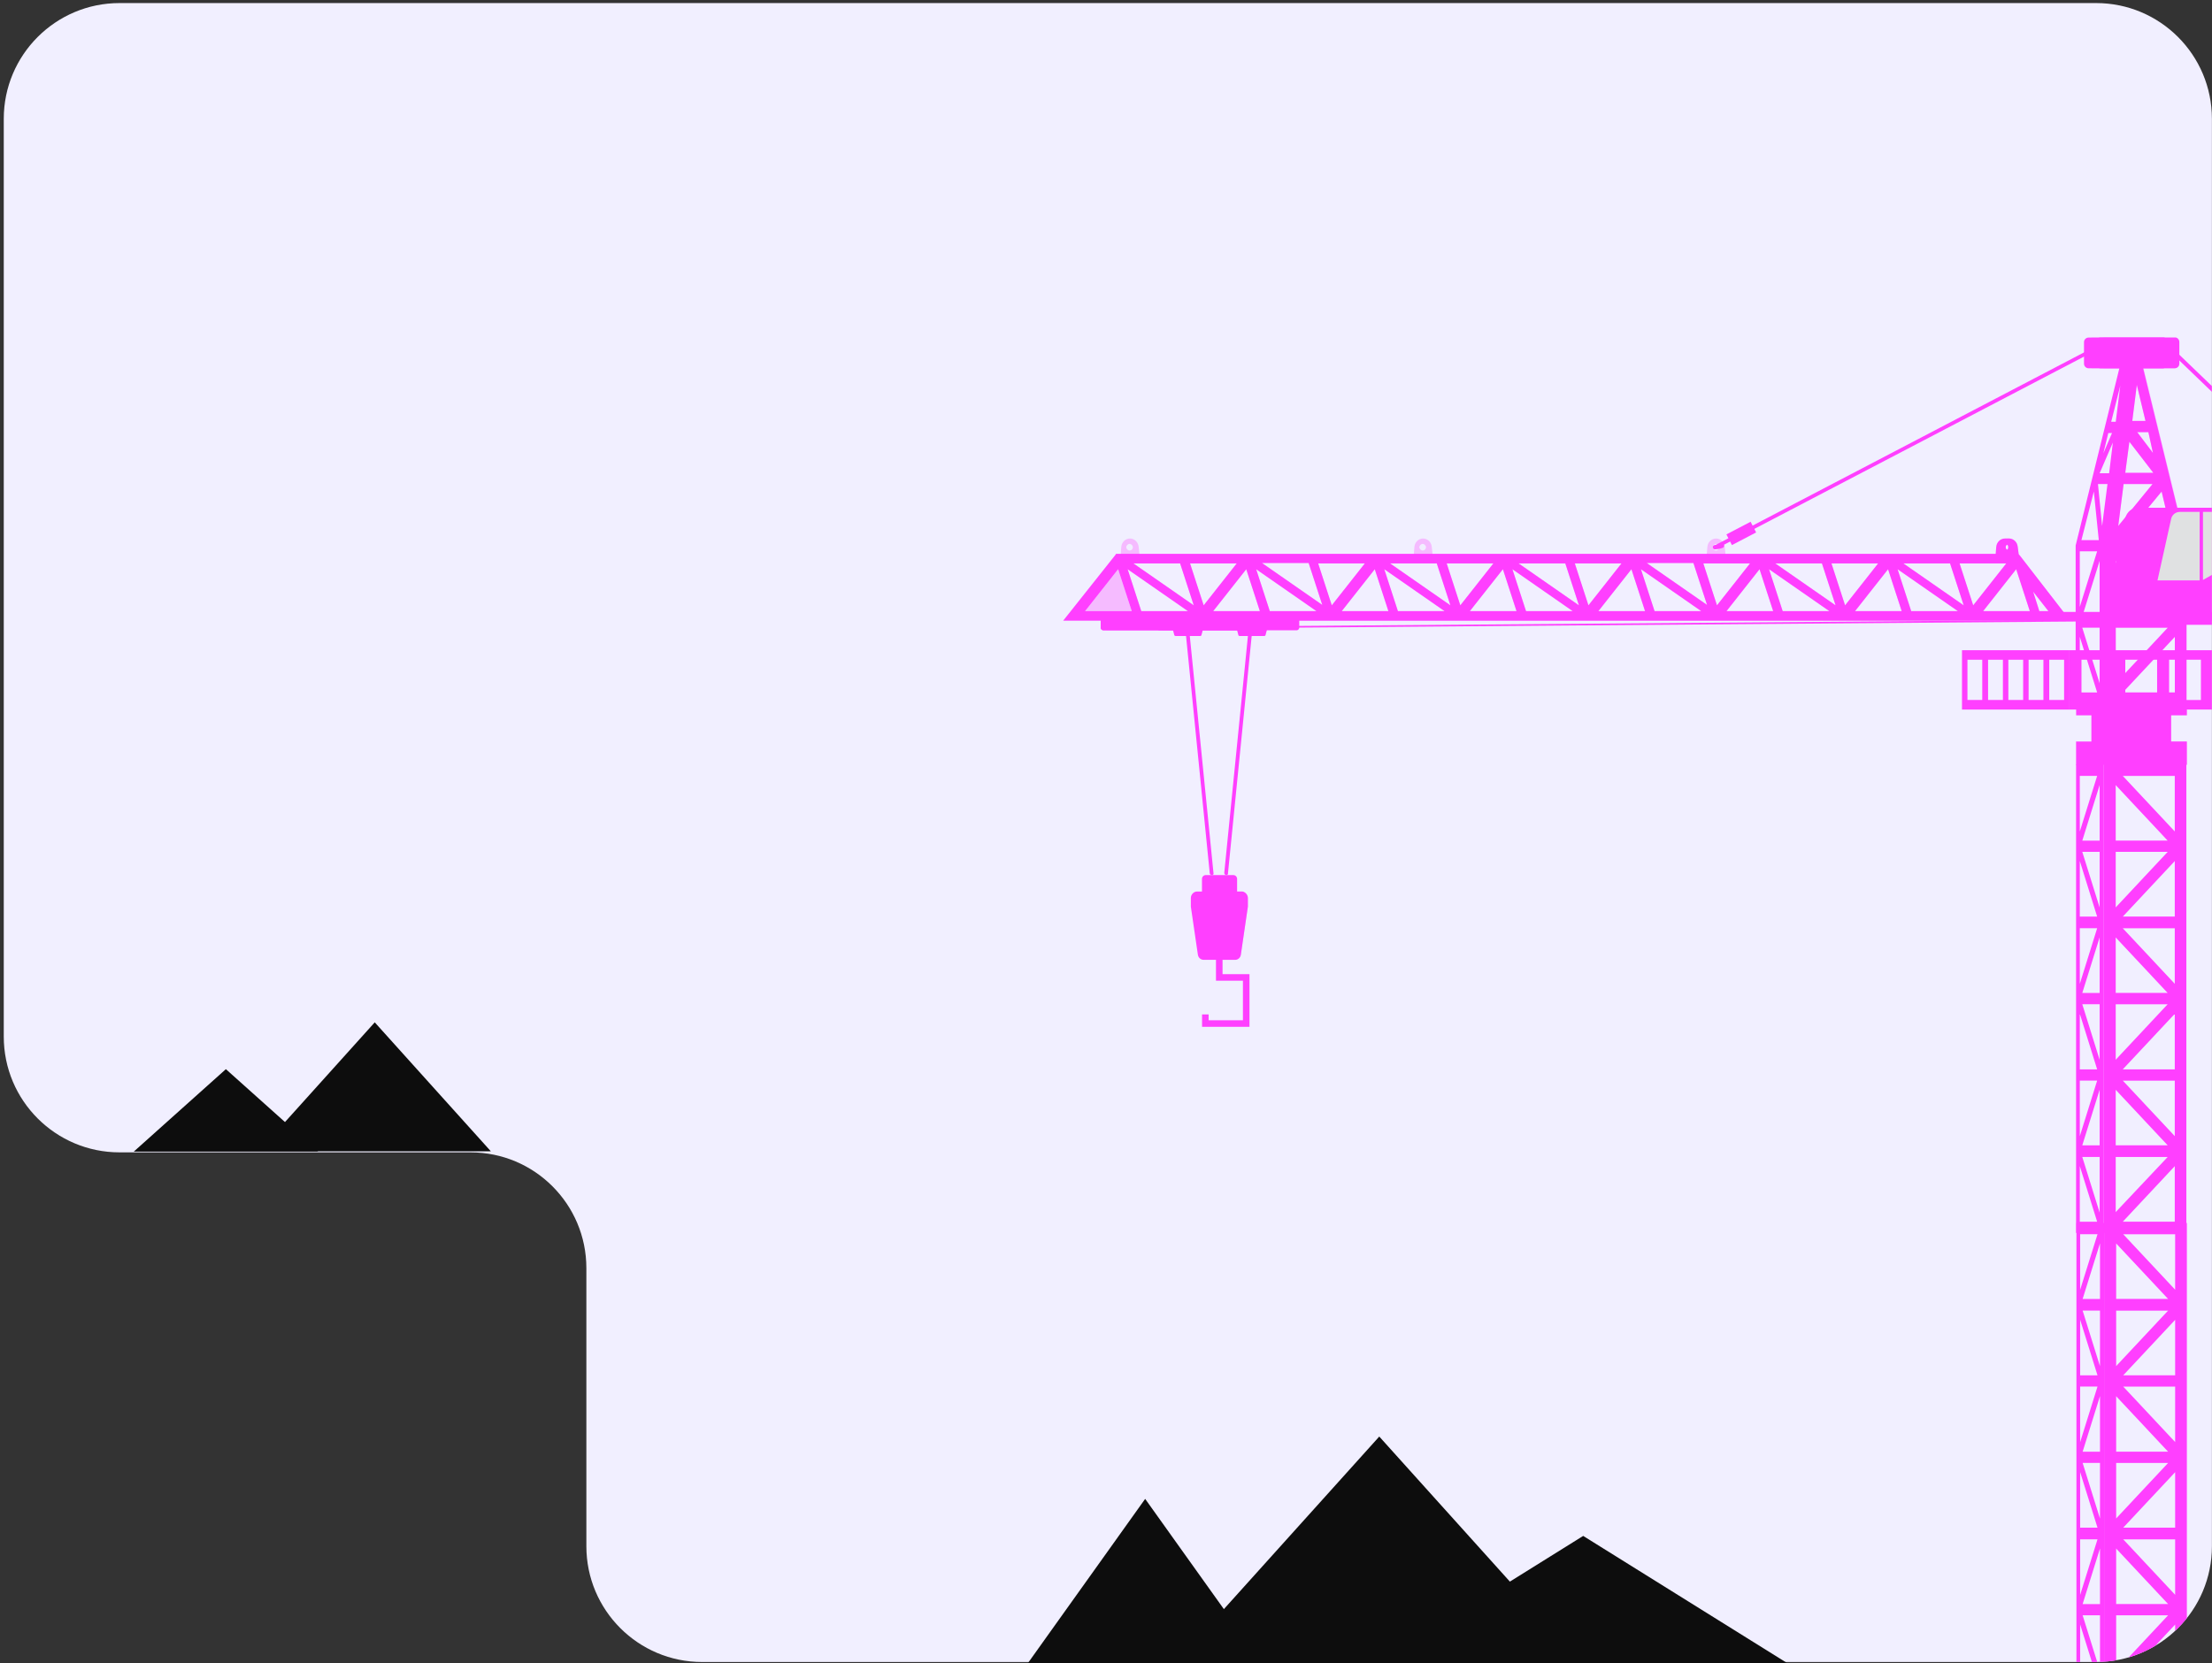 <?xml version="1.0" encoding="UTF-8"?> <svg xmlns="http://www.w3.org/2000/svg" width="573" height="431" viewBox="0 0 573 431" fill="none"><rect x="0" y="0" width="573" height="431" fill="#333333" stroke="none"/><path fill-rule="evenodd" clip-rule="evenodd" d="M0.975 30.794C0.975 14.225 14.407 0.794 30.975 0.794H542.979C559.548 0.794 572.979 14.225 572.979 30.794V215.716V298.587V400.639C572.979 417.208 559.548 430.639 542.98 430.639H181.893C165.324 430.639 151.893 417.208 151.893 400.639V328.587C151.893 312.018 138.461 298.587 121.893 298.587H30.975C14.407 298.587 0.975 285.155 0.975 268.587V30.794Z" fill="#F1EFFF"></path><g clip-path="url(#clip0_77_2794)"><path d="M562.418 184.588H541.756V195.128H562.418V184.588Z" fill="#FF3FFF"></path><path d="M564.968 316.888H546.555H545.056V438.32H546.555H564.968H566.467V316.888H564.968ZM548.16 361.74L561.65 376.152H548.16V361.74ZM548.16 379.056H561.65L548.16 393.469V379.056ZM548.16 401.213L561.65 415.625H548.16V401.213ZM549.98 398.847H563.47V413.259L549.98 398.847ZM563.47 395.835H549.98L563.47 381.422V395.835ZM549.98 359.266H563.47V373.678L549.98 359.266ZM563.47 356.362H549.98L563.47 341.949V356.362ZM548.16 353.995V339.583H561.65L548.16 353.995ZM548.16 336.571V322.159L561.65 336.571H548.16ZM548.16 418.529H561.65L548.16 432.942V418.529ZM563.47 319.792V334.205L549.98 319.792H563.47ZM549.98 435.308L563.47 420.896V435.308H549.98Z" fill="#FF3FFF"></path><path d="M538.417 316.889H544.519H545.055V438.32H544.519H538.417H537.882V316.889H538.417ZM543.984 361.74L539.488 376.152H543.984V361.74ZM543.984 379.056H539.488L543.984 393.469V379.056ZM543.984 401.213L539.488 415.626H543.984V401.213ZM543.342 398.847H538.845V413.259L543.342 398.847ZM538.845 395.835H543.342L538.845 381.423V395.835ZM543.342 359.266H538.845V373.678L543.342 359.266ZM538.845 356.362H543.342L538.845 341.949V356.362ZM543.984 353.996V339.583H539.488L543.984 353.996ZM543.984 336.571V322.159L539.488 336.571H543.984ZM543.984 418.53H539.488L543.984 432.942V418.53ZM538.845 319.793V334.205L543.342 319.793H538.845ZM543.342 435.308L538.845 420.896V435.308H543.342Z" fill="#FF3FFF"></path><g opacity="0.3"><path d="M564.968 316.888H546.555H545.056V438.32H546.555H564.968H566.467V316.888H564.968ZM548.16 361.74L561.65 376.152H548.16V361.74ZM548.16 379.056H561.65L548.16 393.469V379.056ZM548.16 401.213L561.65 415.625H548.16V401.213ZM549.98 398.847H563.47V413.259L549.98 398.847ZM563.47 395.835H549.98L563.47 381.422V395.835ZM549.98 359.266H563.47V373.678L549.98 359.266ZM563.47 356.362H549.98L563.47 341.949V356.362ZM548.16 353.995V339.583H561.65L548.16 353.995ZM548.16 336.571V322.159L561.65 336.571H548.16ZM548.16 418.529H561.65L548.16 432.942V418.529ZM563.47 319.792V334.205L549.98 319.792H563.47ZM549.98 435.308L563.47 420.896V435.308H549.98Z" fill="#FF3FFF"></path></g><path d="M564.858 198.029H546.444H544.946V319.46H546.444H564.858H566.357V198.029H564.858ZM548.05 242.88L561.539 257.292H548.05V242.88ZM548.05 260.196H561.539L548.05 274.609V260.196ZM548.05 282.353L561.539 296.766H548.05V282.353ZM549.87 279.987H563.359V294.399L549.87 279.987ZM563.359 277.083H549.87L563.359 262.67V277.083ZM549.87 240.513H563.359V254.926L549.87 240.513ZM563.359 237.502H549.87L563.359 223.089V237.502ZM548.05 235.136V220.723H561.539L548.05 235.136ZM548.05 217.819V203.406L561.539 217.819H548.05ZM548.05 299.777H561.539L548.05 314.082V299.777ZM563.359 201.04V215.453L549.87 201.04H563.359ZM549.87 316.556L563.359 302.143V316.556H549.87Z" fill="#FF3FFF"></path><path d="M538.326 198.029H544.429H544.964V319.46H544.429H538.326H537.791V198.029H538.326ZM543.893 242.88L539.397 257.292H543.893V242.88ZM543.893 260.196H539.397L543.893 274.609V260.196ZM543.893 282.353L539.397 296.766H543.893V282.353ZM543.251 279.987H538.755V294.399L543.251 279.987ZM538.755 277.083H543.251L538.755 262.67V277.083ZM543.251 240.514H538.755V254.926L543.251 240.514ZM538.755 237.502H543.251L538.755 223.089V237.502ZM543.893 235.136V220.723H539.397L543.893 235.136ZM543.893 217.819V203.407L539.397 217.819H543.893ZM543.893 299.777H539.397L543.893 314.19V299.777ZM538.755 201.04V215.453L543.251 201.04H538.755ZM543.251 316.556L538.755 302.144V316.556H543.251Z" fill="#FF3FFF"></path><g opacity="0.3"><path d="M564.858 198.029H546.444H544.946V319.46H546.444H564.858H566.357V198.029H564.858ZM548.05 242.88L561.539 257.292H548.05V242.88ZM548.05 260.196H561.539L548.05 274.609V260.196ZM548.05 282.353L561.539 296.766H548.05V282.353ZM549.87 279.987H563.359V294.399L549.87 279.987ZM563.359 277.083H549.87L563.359 262.67V277.083ZM549.87 240.513H563.359V254.926L549.87 240.513ZM563.359 237.502H549.87L563.359 223.089V237.502ZM548.05 235.136V220.723H561.539L548.05 235.136ZM548.05 217.819V203.406L561.539 217.819H548.05ZM548.05 299.777H561.539L548.05 314.082V299.777ZM563.359 201.04V215.453L549.87 201.04H563.359ZM549.87 316.556L563.359 302.143V316.556H549.87Z" fill="#FF3FFF"></path></g><path d="M566.482 192.125H537.791V198.148H566.482V192.125Z" fill="#FF3FFF"></path><g opacity="0.3"><path d="M566.464 192.126H544.946V198.149H566.464V192.126Z" fill="#FF3FFF"></path></g><path d="M549.35 94.017L537.681 141.342V182.321H566.372V141.342L554.81 94.017H549.35ZM553.525 99.717L555.773 109.075H552.347L553.525 99.717ZM549.243 99.932L548.065 109.29H546.888L549.243 99.932ZM550.099 125.423H557.593L548.708 136.286L550.099 125.423ZM561.447 159.734H548.065V145.321L561.447 159.734ZM546.138 112.194H547.102L544.853 117.464L546.138 112.194ZM542.391 127.359L543.676 139.943H539.179L542.391 127.359ZM538.751 142.847H543.248L538.751 157.26V142.847ZM538.751 179.417V165.004L543.248 179.417H538.751ZM543.89 177.05L539.394 162.638H543.89V177.05ZM543.89 159.734H539.394L543.89 145.321V159.734ZM544.532 136.286L543.462 125.423H545.924L544.532 136.286ZM546.352 122.627H543.89L547.316 114.668L546.352 122.627ZM548.065 162.638H561.554L548.065 177.05V162.638ZM563.374 179.417H549.885L563.374 165.004V179.417ZM563.374 157.26L549.885 142.847H563.374V157.26ZM562.946 139.943H549.564L559.948 127.359L562.946 139.943ZM550.527 122.519L551.598 114.452L557.807 122.519H550.527ZM557.7 117.357L553.632 111.979H556.523L557.7 117.357Z" fill="#FF3FFF"></path><g opacity="0.3"><path d="M550.749 94.017L544.968 141.342V182.321H566.486V141.342L554.924 94.017H550.749ZM553.533 99.718L555.781 109.075H552.355L553.533 99.718ZM550.107 125.424H557.601L548.715 136.287L550.107 125.424ZM548.073 145.321L561.562 159.734H548.073V145.321ZM548.073 162.638H561.562L548.073 177.051V162.638ZM563.382 179.417H549.893L563.382 165.004V179.417ZM563.382 157.26L549.893 142.848H563.382V157.26ZM562.954 139.944H549.571L559.956 127.36L562.954 139.944ZM550.535 122.519L551.606 114.453L557.815 122.519H550.535ZM557.708 117.357L553.64 111.979H556.53L557.708 117.357Z" fill="#FF3FFF"></path></g><path d="M566.497 182.328H537.806V185.34H566.497V182.328Z" fill="#FF3FFF"></path><path d="M536.086 168.471V183.851H596.038V168.471H536.086ZM561.887 170.944H570.13V181.377H561.887V170.944ZM558.782 181.377H550.538V170.944H558.782V181.377ZM573.235 170.944H581.478V181.377H573.235V170.944ZM539.19 170.944H547.434V181.377H539.19V170.944ZM592.933 181.377H584.69V170.944H592.933V181.377Z" fill="#FF3FFF"></path><path d="M508.249 168.47V183.851H536.084V168.47H508.249ZM520.239 170.944H524.093V181.377H520.239V170.944ZM518.848 181.377H514.994V170.944H518.848V181.377ZM525.485 170.944H529.339V181.377H525.485V170.944ZM509.641 170.944H513.495V181.377H509.641V170.944ZM534.692 181.377H530.838V170.944H534.692V181.377Z" fill="#FF3FFF"></path><g opacity="0.2"><path d="M508.249 168.47V183.851H536.084V168.47H508.249ZM520.239 170.944H524.093V181.377H520.239V170.944ZM518.848 181.377H514.994V170.944H518.848V181.377ZM525.485 170.944H529.339V181.377H525.485V170.944ZM509.641 170.944H513.495V181.377H509.641V170.944ZM534.692 181.377H530.838V170.944H534.692V181.377Z" fill="#FF3FFF"></path></g><path d="M561.469 88.646V94.239C561.469 94.884 560.934 95.422 560.292 95.422H541.022C540.379 95.422 539.844 94.884 539.844 94.239V88.646C539.844 88 540.379 87.463 541.022 87.463H560.292C560.934 87.355 561.469 88 561.469 88.646Z" fill="#FF3FFF"></path><g opacity="0.3"><path d="M561.438 88.646V94.239C561.438 94.884 560.902 95.422 560.26 95.422H542.06C541.418 95.422 540.883 94.884 540.883 94.239V88.646C540.883 88.001 541.418 87.463 542.06 87.463H560.26C560.902 87.355 561.438 88.001 561.438 88.646Z" fill="#FF3FFF"></path></g><path d="M546.158 91.438C546.158 93.049 545.088 94.446 543.805 94.446C542.522 94.446 541.452 93.157 541.452 91.438C541.452 89.826 542.522 88.429 543.805 88.429C545.195 88.429 546.158 89.826 546.158 91.438Z" fill="#FF3FFF"></path><path d="M313.914 226.742C313.699 226.742 313.378 226.527 313.378 226.312L306.848 160.918C306.848 160.595 307.062 160.38 307.276 160.38C307.597 160.38 307.811 160.595 307.811 160.81L314.342 226.205C314.449 226.527 314.235 226.742 313.914 226.742Z" fill="#FF3FFF"></path><path d="M317.666 226.742C317.345 226.742 317.131 226.42 317.131 226.205L323.661 160.81C323.661 160.488 323.982 160.272 324.197 160.38C324.518 160.38 324.732 160.703 324.625 160.918L318.094 226.312C318.201 226.527 317.88 226.742 317.666 226.742Z" fill="#FF3FFF"></path><path d="M320.355 232.906H311.362V227.751C311.362 227.191 311.79 226.743 312.326 226.743H319.498C320.034 226.743 320.462 227.191 320.462 227.751V232.906H320.355Z" fill="#FF3FFF"></path><path d="M323.251 232.677V234.694C323.251 234.806 323.251 234.806 323.251 234.918L321.431 247.356C321.324 248.14 320.682 248.7 319.933 248.7H311.796C311.047 248.7 310.405 248.14 310.298 247.356L308.478 234.918C308.478 234.806 308.478 234.806 308.478 234.694V232.677C308.478 231.781 309.227 230.997 310.083 230.997H321.86C322.502 231.109 323.251 231.781 323.251 232.677Z" fill="#FF3FFF"></path><g opacity="0.3"><path d="M323.252 232.677V234.694C323.252 234.806 323.252 234.806 323.252 234.918L321.432 247.356C321.325 248.14 320.683 248.7 319.934 248.7H316.829C316.079 248.7 315.437 248.14 315.33 247.356L313.51 234.918C313.51 234.806 313.51 234.806 313.51 234.694V232.677C313.51 231.781 314.26 230.997 315.116 230.997H321.754C322.503 231.109 323.252 231.781 323.252 232.677Z" fill="#FF3FFF"></path></g><path d="M333.184 162.641C333.077 162.641 332.97 162.533 332.97 162.426C332.97 162.318 333.077 162.21 333.184 162.21L539.162 160.597C539.269 160.597 539.376 160.705 539.376 160.812C539.376 160.92 539.269 161.027 539.162 161.027L333.184 162.641Z" fill="#FF3FFF"></path><path d="M308.563 162.865H306.85H303.745L304.173 164.478C304.173 164.693 304.388 164.801 304.602 164.801H307.706H310.811C311.025 164.801 311.239 164.693 311.239 164.478L311.667 162.865H308.563Z" fill="#FF3FFF"></path><g opacity="0.3"><path d="M310.807 164.799H307.706C307.492 164.799 307.278 164.692 307.278 164.477L306.851 162.865H311.663L311.235 164.477C311.235 164.692 311.021 164.799 310.807 164.799Z" fill="#FF3FFF"></path></g><path d="M325.156 162.865H323.443H320.338L320.766 164.478C320.766 164.693 320.98 164.801 321.194 164.801H324.299H327.404C327.618 164.801 327.832 164.693 327.832 164.478L328.26 162.865H325.156Z" fill="#FF3FFF"></path><g opacity="0.3"><path d="M327.416 164.798H324.315C324.101 164.798 323.887 164.691 323.887 164.476L323.459 162.865H328.271L327.844 164.476C327.737 164.691 327.63 164.798 327.416 164.798Z" fill="#FF3FFF"></path></g><path d="M322.061 160.182V162.656C322.061 162.978 321.739 163.301 321.418 163.301H285.768C285.447 163.301 285.126 162.978 285.126 162.656V160.182C285.126 159.859 285.447 159.537 285.768 159.537H321.418C321.739 159.537 322.061 159.859 322.061 160.182Z" fill="#FF3FFF"></path><g opacity="0.3"><path d="M322.065 160.182V162.656C322.065 162.979 321.744 163.301 321.423 163.301H286.844C286.522 163.301 286.201 162.979 286.201 162.656V160.182C286.201 159.859 286.522 159.537 286.844 159.537H321.423C321.744 159.537 322.065 159.859 322.065 160.182Z" fill="#FF3FFF"></path></g><path d="M322.061 161.478V162.661C322.061 162.984 321.739 163.306 321.418 163.306H285.768C285.447 163.306 285.126 162.984 285.126 162.661V161.478H322.061Z" fill="#FF3FFF"></path><path d="M444.332 142.317C444.118 142.317 444.011 142.21 443.904 141.995C443.797 141.78 443.904 141.457 444.118 141.349L544.537 88.862C544.752 88.754 545.073 88.862 545.18 89.077C545.287 89.292 545.18 89.615 544.966 89.722L444.546 142.21C444.439 142.21 444.439 142.317 444.332 142.317Z" fill="#FF3FFF"></path><path d="M561.39 88.887L560.649 89.664L633.636 159.894L634.377 159.118L561.39 88.887Z" fill="#FF3FFF"></path><path d="M571.325 161.263H569.828C569.721 161.263 569.614 161.155 569.614 161.048V158.255C569.614 158.147 569.721 158.04 569.828 158.04H571.325C571.432 158.04 571.539 158.147 571.539 158.255V161.048C571.539 161.155 571.432 161.263 571.325 161.263Z" fill="#FF3FFF"></path><path d="M668.501 158.567H529.327V160.825H668.501V158.567Z" fill="#FF3FFF"></path><g opacity="0.3"><path d="M668.501 158.567H529.327V160.825H668.501V158.567Z" fill="#FF3FFF"></path></g><g opacity="0.3"><path d="M294.955 141.677C294.848 140.496 293.885 139.529 292.709 139.529C291.533 139.529 290.57 140.496 290.463 141.677L290.142 145.653H295.382L294.955 141.677ZM292.602 142.644C292.174 142.644 291.747 142.215 291.747 141.785C291.747 141.355 292.174 140.925 292.602 140.925C293.03 140.925 293.458 141.355 293.458 141.785C293.458 142.215 293.137 142.644 292.602 142.644Z" fill="#FF3FFF"></path></g><g opacity="0.3"><path d="M370.884 141.678C370.777 140.496 369.815 139.529 368.639 139.529C367.462 139.529 366.5 140.496 366.393 141.678L366.072 145.653H371.312L370.884 141.678ZM368.532 142.645C368.104 142.645 367.676 142.215 367.676 141.785C367.676 141.356 368.104 140.926 368.532 140.926C368.959 140.926 369.387 141.356 369.387 141.785C369.387 142.215 369.066 142.645 368.532 142.645Z" fill="#FF3FFF"></path></g><g opacity="0.3"><path d="M446.773 141.678C446.666 140.496 445.704 139.529 444.528 139.529C443.351 139.529 442.389 140.496 442.282 141.678L441.961 145.653H447.201L446.773 141.678ZM444.528 142.645C444.1 142.645 443.672 142.215 443.672 141.785C443.672 141.356 444.1 140.926 444.528 140.926C444.955 140.926 445.383 141.356 445.383 141.785C445.383 142.215 444.955 142.645 444.528 142.645Z" fill="#FF3FFF"></path></g><path d="M522.668 141.678C522.561 140.496 521.599 139.529 520.423 139.529C520.209 139.529 519.567 139.529 519.353 139.529C518.177 139.529 517.214 140.496 517.107 141.678L516.787 145.653H517.856H522.133H523.203L522.668 141.678ZM520.209 141.785C520.209 142.107 520.102 142.322 519.888 142.43C519.674 142.322 519.567 142 519.567 141.785C519.567 141.57 519.674 141.248 519.888 141.14C520.102 141.248 520.209 141.463 520.209 141.785Z" fill="#FF3FFF"></path><g opacity="0.3"><path d="M522.677 141.678C522.57 140.496 521.607 139.529 520.431 139.529C519.255 139.529 518.292 140.496 518.185 141.678L517.865 145.653H523.104L522.677 141.678ZM520.431 142.645C520.003 142.645 519.576 142.215 519.576 141.785C519.576 141.355 520.003 140.926 520.431 140.926C520.859 140.926 521.286 141.355 521.286 141.785C521.286 142.215 520.859 142.645 520.431 142.645Z" fill="#FF3FFF"></path></g><path d="M523.133 143.832L522.705 143.509H440.378H437.916H340.708H338.246H289.107L288.893 143.832L275.403 160.826H343.92H346.382H443.59H446.052H536.301L523.133 143.832ZM459.327 158.352H447.23L455.794 147.489L459.327 158.352ZM458.256 147.489L473.887 158.352H461.789L458.256 147.489ZM459.862 145.983H471.96L475.493 156.846L459.862 145.983ZM474.422 145.983H486.519L477.955 156.846L474.422 145.983ZM489.089 147.489L492.622 158.352H480.524L489.089 147.489ZM491.551 147.489L507.181 158.352H495.084L491.551 147.489ZM493.05 145.983H505.147L508.68 156.846L493.05 145.983ZM507.61 145.983H519.707L511.143 156.846L507.61 145.983ZM522.276 147.489L525.809 158.352H513.712L522.276 147.489ZM526.666 153.297L530.627 158.352H528.272L526.666 153.297ZM453.332 145.983L444.767 156.846L441.234 145.983H453.332ZM359.657 158.352H347.56L356.124 147.489L359.657 158.352ZM358.587 147.489L374.217 158.352H362.119L358.587 147.489ZM360.085 145.983H372.183L375.716 156.846L360.085 145.983ZM374.752 145.983H386.85L378.285 156.846L374.752 145.983ZM389.312 147.489L392.845 158.352H380.747L389.312 147.489ZM391.774 147.489L407.404 158.352H395.307L391.774 147.489ZM393.38 145.983H405.477L409.01 156.846L393.38 145.983ZM407.94 145.983H420.037L411.473 156.846L407.94 145.983ZM422.607 147.489L426.139 158.352H414.042L422.607 147.489ZM425.069 147.489L440.699 158.352H428.602L425.069 147.489ZM442.198 156.739L426.568 145.876H438.665L442.198 156.739ZM353.555 145.983L344.99 156.846L341.457 145.983H353.555ZM289.642 147.489L293.175 158.352H281.077L289.642 147.489ZM292.104 147.489L307.735 158.352H295.637L292.104 147.489ZM293.603 145.983H305.701L309.233 156.846L293.603 145.983ZM308.27 145.983H320.367L311.803 156.846L308.27 145.983ZM322.83 147.489L326.362 158.352H314.265L322.83 147.489ZM325.399 147.489L341.029 158.352H328.932L325.399 147.489ZM342.528 156.739L326.898 145.876H338.995L342.528 156.739Z" fill="#FF3FFF"></path><g opacity="0.3"><path d="M523.132 143.832L522.703 143.51H440.377H437.914H340.707H338.245H289.105L295.101 160.826H343.811H346.274H443.481H445.944H536.193L523.132 143.832ZM459.326 158.352H447.228L455.793 147.489L459.326 158.352ZM458.255 147.489L473.885 158.352H461.788L458.255 147.489ZM459.861 145.983H471.958L475.491 156.847L459.861 145.983ZM474.421 145.983H486.518L477.954 156.847L474.421 145.983ZM489.088 147.489L492.62 158.352H480.523L489.088 147.489ZM491.55 147.489L507.18 158.352H495.083L491.55 147.489ZM493.049 145.983H505.146L508.679 156.847L493.049 145.983ZM507.608 145.983H519.706L511.141 156.847L507.608 145.983ZM522.275 147.489L525.808 158.352H513.711L522.275 147.489ZM526.664 153.297L530.626 158.352H528.27L526.664 153.297ZM453.331 145.983L444.766 156.847L441.233 145.983H453.331ZM359.656 158.352H347.558L356.123 147.489L359.656 158.352ZM358.585 147.489L374.216 158.352H362.118L358.585 147.489ZM360.084 145.983H372.182L375.714 156.847L360.084 145.983ZM374.751 145.983H386.848L378.284 156.847L374.751 145.983ZM389.311 147.489L392.843 158.352H380.746L389.311 147.489ZM391.773 147.489L407.403 158.352H395.306L391.773 147.489ZM393.379 145.983H405.476L409.009 156.847L393.379 145.983ZM407.938 145.983H420.036L411.471 156.847L407.938 145.983ZM422.605 147.489L426.138 158.352H414.041L422.605 147.489ZM425.068 147.489L440.698 158.352H428.6L425.068 147.489ZM442.197 156.739L426.566 145.876H438.664L442.197 156.739ZM353.554 145.983L344.989 156.847L341.456 145.983H353.554ZM289.641 147.489L293.174 158.352H281.076L289.641 147.489ZM292.103 147.489L307.733 158.352H295.636L292.103 147.489ZM293.602 145.983H305.699L309.232 156.847L293.602 145.983ZM308.269 145.983H320.366L311.801 156.847L308.269 145.983ZM322.828 147.489L326.361 158.352H314.264L322.828 147.489ZM325.398 147.489L341.028 158.352H328.931L325.398 147.489ZM342.527 156.739L326.896 145.876H338.994L342.527 156.739Z" fill="#FF3FFF"></path></g><path d="M453.48 135.193L447.21 138.467L448.642 141.234L454.912 137.96L453.48 135.193Z" fill="#FF3FFF"></path><path d="M444.218 142.319C443.898 142.319 443.684 142.105 443.684 141.782C443.684 141.46 443.898 141.245 444.218 141.245C445.181 141.245 445.822 140.923 445.822 140.923C446.036 140.815 446.357 140.923 446.571 141.138C446.678 141.353 446.678 141.675 446.357 141.89C446.357 141.89 445.502 142.319 444.218 142.319Z" fill="#FF3FFF"></path><path d="M336.55 160.182V162.656C336.55 162.979 336.229 163.301 335.907 163.301H300.257C299.936 163.301 299.615 162.979 299.615 162.656V160.182C299.615 159.859 299.936 159.537 300.257 159.537H335.907C336.229 159.537 336.55 159.859 336.55 160.182Z" fill="#FF3FFF"></path><g opacity="0.3"><path d="M336.525 160.182V162.656C336.525 162.978 336.203 163.301 335.882 163.301H301.303C300.982 163.301 300.661 162.978 300.661 162.656V160.182C300.661 159.859 300.982 159.537 301.303 159.537H335.882C336.203 159.537 336.525 159.859 336.525 160.182Z" fill="#FF3FFF"></path></g><path d="M564.534 88.645V94.238C564.534 94.883 563.998 95.421 563.356 95.421H544.086C543.444 95.421 542.908 94.883 542.908 94.238V88.645C542.908 88 543.444 87.462 544.086 87.462H563.356C563.998 87.355 564.534 88 564.534 88.645Z" fill="#FF3FFF"></path><g opacity="0.3"><path d="M564.538 88.646V94.239C564.538 94.884 564.003 95.422 563.361 95.422H545.161C544.519 95.422 543.983 94.884 543.983 94.239V88.646C543.983 88.001 544.519 87.463 545.161 87.463H563.361C564.003 87.355 564.538 88.001 564.538 88.646Z" fill="#FF3FFF"></path></g><path d="M580.618 131.555H569.913H564.56H553.854C552.248 131.555 550.964 132.631 550.535 134.244L547.003 150.7C547.003 150.915 546.896 151.13 546.896 151.453V158.552C546.896 160.38 548.394 161.886 550.214 161.886H560.92H569.806H580.511C582.331 161.886 583.83 160.38 583.83 158.552V134.997C583.937 133.061 582.438 131.555 580.618 131.555Z" fill="#FF3FFF"></path><g opacity="0.2"><path d="M564.56 131.555C562.954 131.555 561.669 132.631 561.348 134.244L557.708 150.7C557.601 150.915 557.601 151.13 557.601 151.453V158.552C557.601 160.38 559.1 161.886 560.92 161.886H550.214C548.394 161.886 546.896 160.38 546.896 158.552V151.453C546.896 151.238 546.896 150.915 547.003 150.7L550.642 134.244C550.964 132.738 552.355 131.555 553.854 131.555H564.56Z" fill="#FF3FFF"></path></g><path d="M561.566 132.309C560.923 132.74 560.495 133.493 560.281 134.245L556.641 150.702C556.534 150.917 556.534 151.132 556.534 151.455V157.263H547.541V152.1C547.541 151.885 547.541 151.562 547.648 151.347L551.395 134.353C551.716 133.17 552.68 132.309 553.965 132.309H561.566Z" fill="#FF3FFF"></path><path d="M569.801 132.635H564.663C563.592 132.635 562.629 133.388 562.415 134.464L558.882 150.382H569.801V132.635Z" fill="#E0E1E2"></path><path d="M575.694 132.635H570.662V150.274L575.587 147.478C576.122 147.155 576.443 146.617 576.443 146.08V133.496C576.443 133.065 576.122 132.635 575.694 132.635Z" fill="#E0E1E2"></path><path d="M315.839 248.138V253.263H322.819V265.209H312.233V262.841" stroke="#FF3FFF" stroke-width="1.699"></path></g><path fill-rule="evenodd" clip-rule="evenodd" d="M127.15 298.307L97.075 264.899L73.82 290.733L58.512 277.027L34.662 298.381H82.361L82.279 298.307H127.15Z" fill="#0D0D0D"></path><path fill-rule="evenodd" clip-rule="evenodd" d="M391.122 409.807L357.286 372.221L317.034 416.935L296.645 388.374L266.273 430.918H327.016L327.005 430.902H357.294L357.285 430.907H462.937L410.111 397.966L391.122 409.807Z" fill="#0D0D0D"></path><defs><clipPath id="clip0_77_2794"><path d="M275.186 87.033H572.978V400.639C572.978 417.208 559.547 430.64 542.978 430.64H275.186V87.033Z" fill="white"></path></clipPath></defs></svg> 